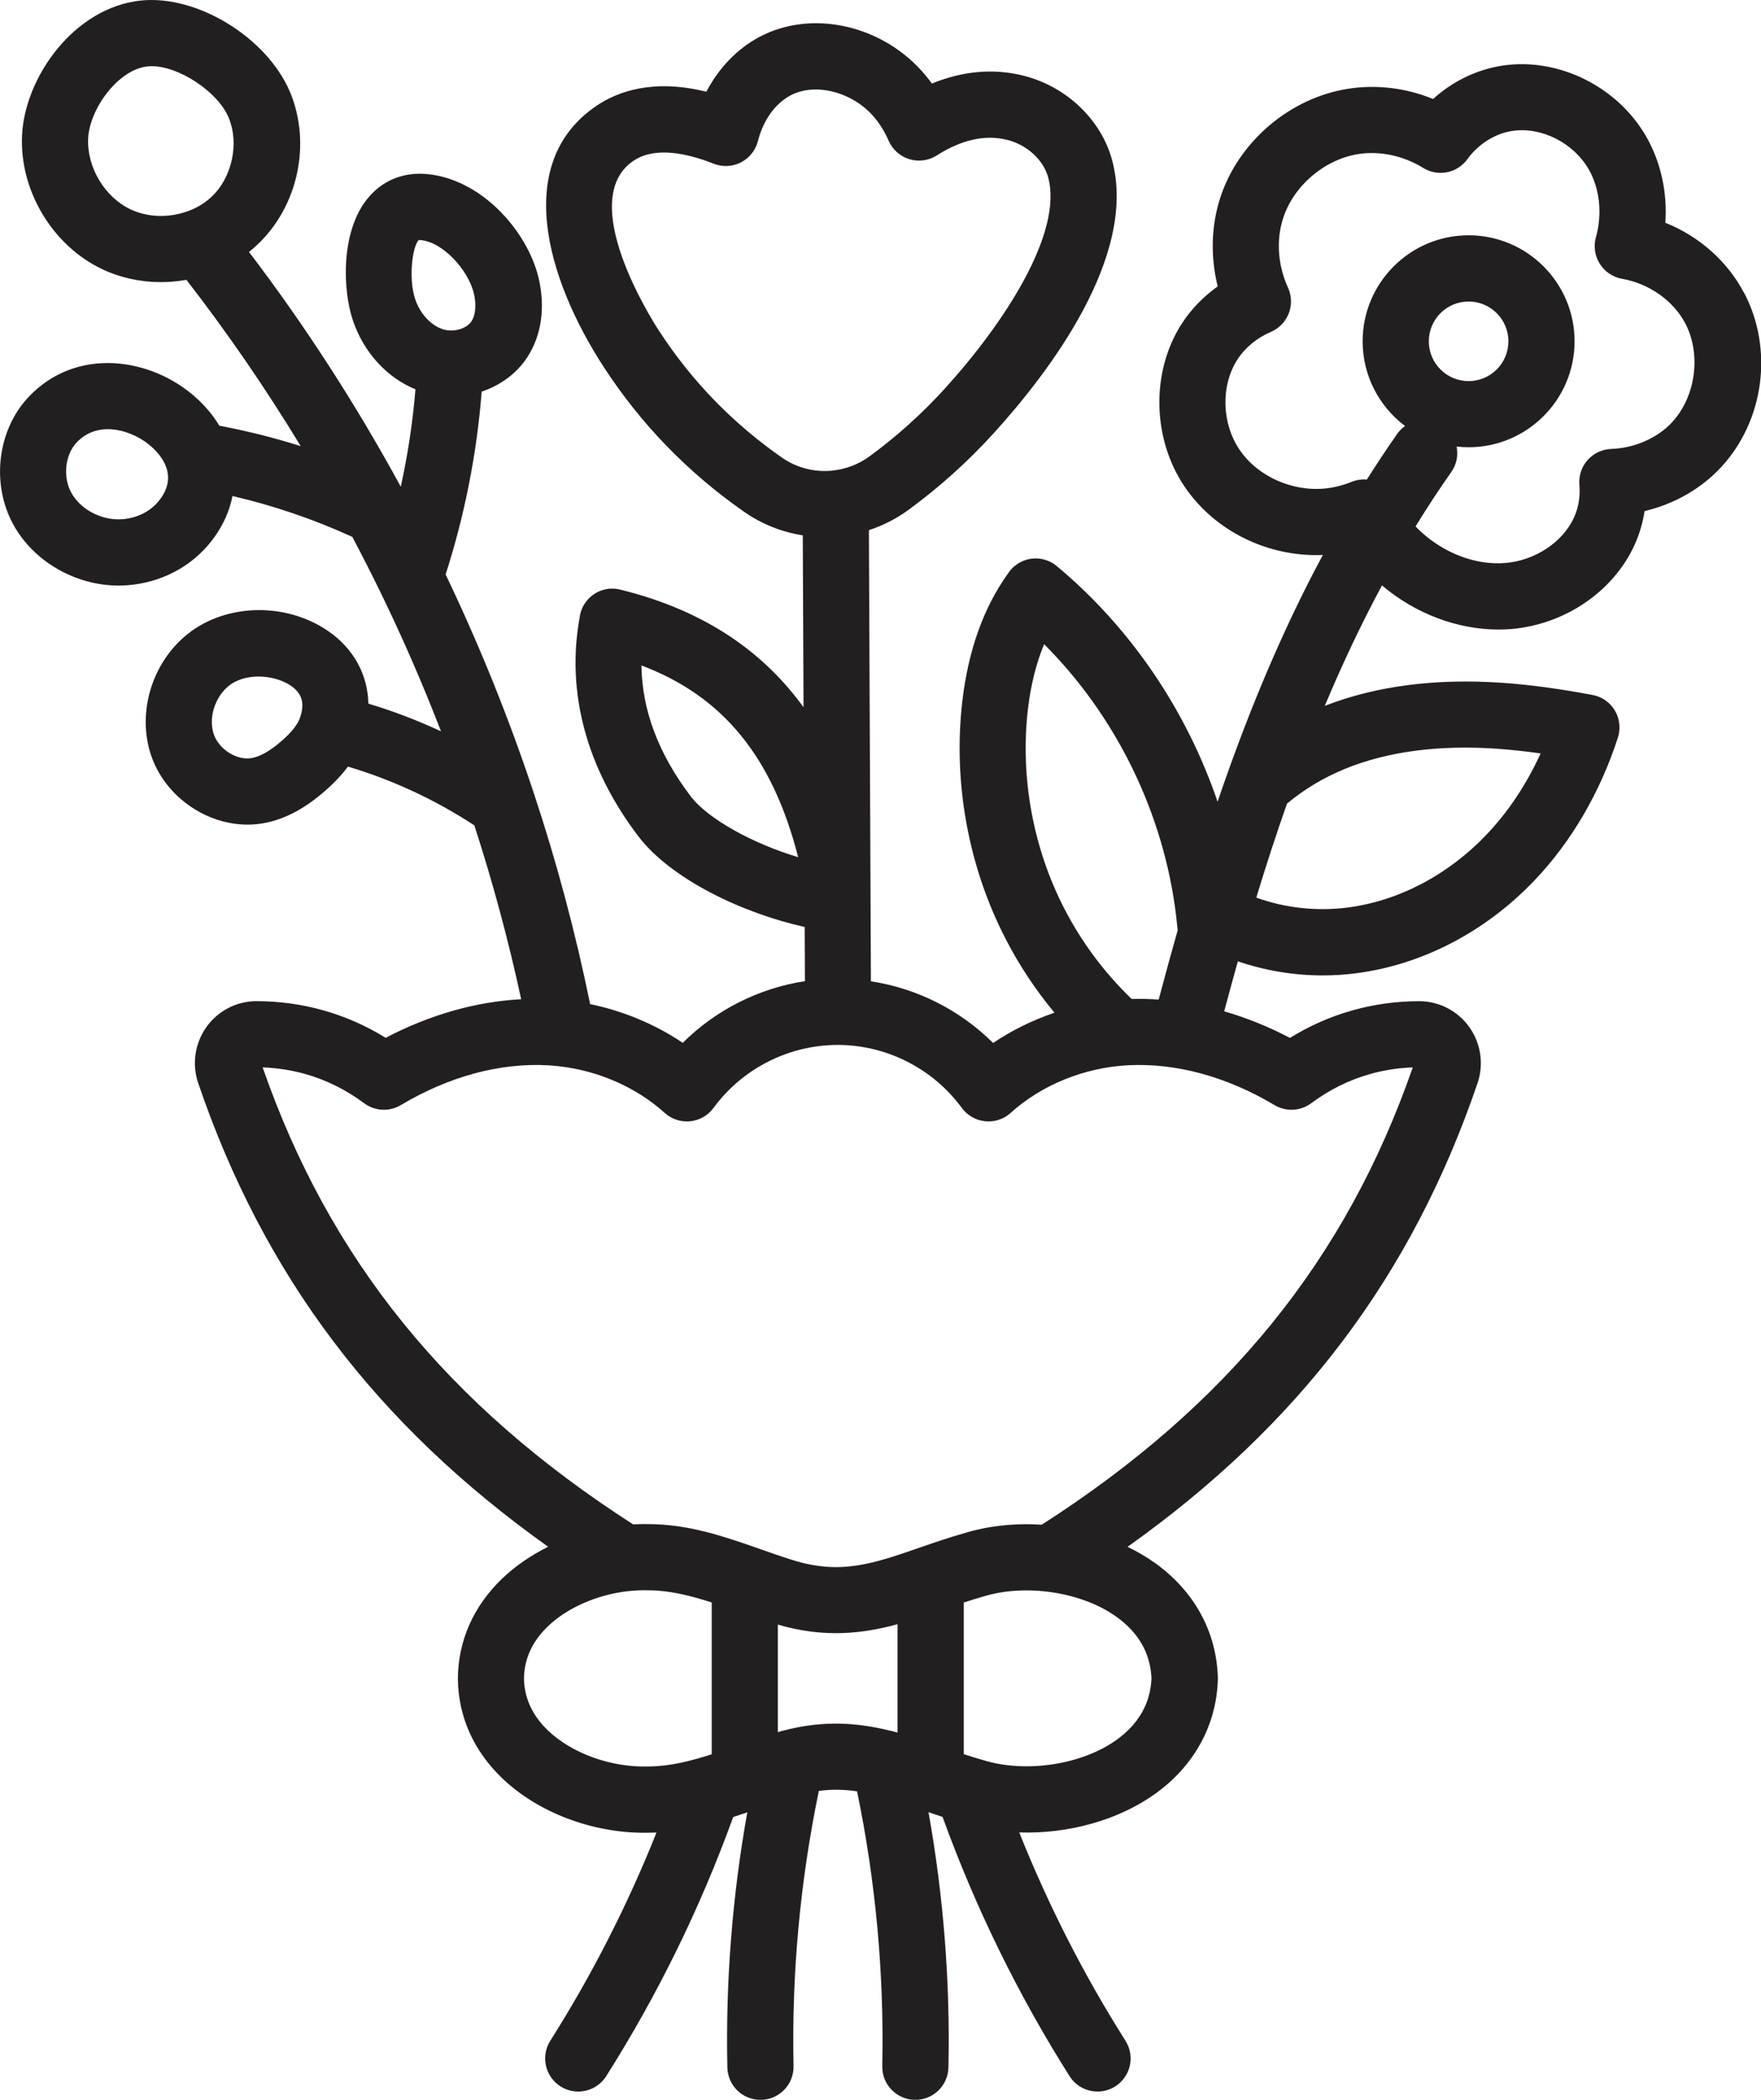 <?xml version="1.0" encoding="UTF-8"?>
<svg id="Layer_2" data-name="Layer 2" xmlns="http://www.w3.org/2000/svg" viewBox="0 0 425.75 507.61">
  <defs>
    <style>
      .cls-1 {
        fill: #231f20;
      }
    </style>
  </defs>
  <g id="objects">
    <path class="cls-1" d="M421.57,70.66c-4.03-7.6-10.84-13.56-18.95-16.81.51-7.34-1.07-14.64-4.62-20.83-6.9-12.03-21.07-19.1-34.48-17.2-6.31.9-12.27,3.77-17.05,8.11-6.54-2.67-13.61-3.55-20.48-2.48-14.12,2.18-26.57,12.78-30.98,26.37-2.21,6.8-2.38,14.3-.61,21.41-3.47,2.48-6.45,5.55-8.69,9.02-7.52,11.66-7.18,27.95.83,39.61,7.3,10.63,20.15,16.86,33.28,16.3-8.49,15.8-16.08,33.18-23.06,52.78,0,.01,0,.02-.01.03,0,.02-.01.04-.02.06-.8,2.23-1.58,4.5-2.36,6.79-7.53-22.11-21.02-42.09-38.87-56.96-.06-.05-.13-.1-.2-.15-.07-.05-.13-.11-.19-.16-.04-.03-.09-.06-.13-.09-.12-.08-.24-.16-.36-.24-.11-.07-.21-.13-.32-.19-.13-.07-.25-.14-.38-.2-.11-.06-.22-.11-.34-.16-.13-.06-.25-.1-.38-.15-.12-.05-.24-.09-.36-.13-.12-.04-.25-.07-.37-.11-.13-.03-.25-.07-.38-.1-.12-.03-.25-.05-.37-.07-.13-.02-.26-.04-.4-.06-.12-.01-.24-.02-.37-.03-.13,0-.27-.02-.4-.02-.12,0-.25,0-.37,0-.13,0-.26,0-.39.02-.13,0-.25.02-.38.04-.13.02-.25.03-.38.05-.13.02-.26.05-.38.08-.12.03-.24.05-.36.09-.13.03-.25.08-.38.12-.12.04-.24.08-.35.12-.12.05-.24.1-.37.15-.12.05-.23.1-.35.16-.12.06-.23.12-.34.18-.12.06-.23.13-.34.2-.11.07-.21.14-.31.21-.12.08-.23.16-.34.25-.09.07-.19.15-.28.23-.11.09-.22.19-.33.29-.09.08-.17.17-.25.25-.1.11-.21.22-.3.33-.03.04-.07.07-.1.11-.05.06-.09.13-.14.19-.05.07-.11.13-.16.2-.04.05-.07.11-.11.17-.05.07-.09.13-.14.2-5.89,8.19-9.62,18.58-11.05,30.92-2.27,19.58,1.46,40.01,10.52,57.51,3.27,6.34,7.22,12.26,11.76,17.75-5.27,1.79-10.29,4.25-14.83,7.31-8.01-7.96-18.4-13.2-29.55-14.91l-.48-109.06c3.38-1.11,6.64-2.75,9.62-4.94,7.42-5.43,14.32-11.64,20.52-18.46,13.36-14.7,34.86-42.81,28.67-65.99-2.63-9.84-11.06-17.88-21.49-20.49-7.17-1.8-14.69-1.13-22.09,1.92-.5-.69-1.02-1.37-1.57-2.02-10.09-12.12-27.38-16.07-40.21-9.21-5.35,2.87-9.77,7.5-12.75,13.21-12.81-3.18-21.39-.11-26.58,3.41-20.11,13.62-12.26,41.57,1.8,63.18,8.92,13.72,20.32,25.48,33.9,34.95,4.33,3.02,9.19,4.92,14.19,5.7l.18,41.55c-8.99-12.42-22.75-23.15-44.33-28.44-.07-.02-.14-.03-.22-.04-.07-.01-.13-.04-.2-.05-.06-.01-.13-.02-.19-.03-.14-.02-.28-.04-.42-.06-.13-.02-.27-.03-.4-.04-.13,0-.26-.01-.39-.01-.14,0-.27,0-.41,0-.12,0-.25.01-.37.02-.14.01-.28.03-.42.05-.12.02-.23.04-.35.06-.14.03-.28.05-.41.09-.12.03-.23.06-.34.09-.13.04-.26.08-.39.12-.12.04-.23.08-.34.13-.12.05-.24.1-.36.15-.12.05-.23.11-.34.17-.11.06-.22.12-.33.18-.12.07-.23.14-.34.21-.1.06-.2.13-.29.2-.11.08-.23.17-.34.25-.09.07-.18.14-.26.22-.11.09-.21.19-.32.29-.08.08-.16.16-.24.24-.1.1-.19.21-.29.32-.08.09-.15.18-.22.27-.09.11-.17.22-.25.34-.07.1-.14.2-.21.31-.07.11-.14.23-.2.34-.07.12-.13.23-.19.35-.06.11-.11.23-.16.35-.06.13-.11.26-.16.39-.04.12-.09.23-.12.35-.04.14-.09.28-.12.42-.02.06-.04.12-.05.18-.02.07-.02.14-.04.21-.02.07-.04.14-.05.21-.02.11-.03.22-.05.33,0,.03,0,.06-.01.08-3.29,18.06,1.58,36.34,14.14,52.89,7.93,10.45,25.35,18.69,40.26,21.98l.06,13.1c-11.15,1.71-21.54,6.95-29.54,14.91-6.67-4.49-14.36-7.7-22.39-9.36-3.49-17.08-8.04-34.17-13.57-50.86-5.97-18.05-13.16-35.86-21.37-53.01,4.62-14.36,7.54-29.19,8.72-44.2,4.46-1.49,8.4-4.32,10.98-8.23,3.49-5.3,4.47-12.16,2.76-19.32-2.72-11.34-13.99-24.15-27.47-25.08-5.66-.39-10.68,1.84-14.12,6.28-6.27,8.09-5.72,21.83-3.33,29.01,2.59,7.78,8.18,13.91,15.17,16.79-.65,7.92-1.85,15.79-3.55,23.54-10.8-19.85-23.11-38.9-36.7-56.76.68-.54,1.35-1.11,1.99-1.71,9.91-9.32,13.16-24.56,7.89-37.05C64.45,9.02,47.64-1.29,34.05.13,17.93,1.81,5.98,18.65,5.33,32.73c-.62,13.36,7.37,26.67,19.42,32.36,4.44,2.09,9.29,3.11,14.14,3.11,2.07,0,4.14-.19,6.18-.55,9.92,12.8,19.16,26.25,27.63,40.2-6.45-2.04-13.02-3.68-19.67-4.94-1.44-2.39-3.29-4.65-5.58-6.72-10.81-9.78-28.94-12.53-40.56-.2h0c-7.48,7.94-9.06,20.83-3.76,30.66,4.85,8.99,15.03,14.91,25.53,14.91.26,0,.52,0,.79-.01,8.08-.23,15.63-3.73,20.72-9.6,3.21-3.7,5.21-7.82,6.03-12.04,9.96,2.31,19.66,5.62,28.98,9.88,2.35,4.45,4.61,8.87,6.7,13.17,0,0,0,.02.01.02,0,0,0,0,0,0,5.37,11.01,10.3,22.33,14.73,33.81-5.68-2.64-11.54-4.88-17.56-6.69-.15-7.04-3.59-13.41-9.9-17.67-10.59-7.14-25.48-6.47-34.65,1.55-8.28,7.24-11.46,19.29-7.74,29.3,3.55,9.53,13.24,16.07,23.07,16.07,1.21,0,2.42-.1,3.63-.3,5.14-.87,10.1-3.45,15.17-7.9,2.22-1.94,4.02-3.87,5.48-5.83,10.81,3.23,21.06,7.99,30.56,14.21,4.49,13.84,8.28,27.92,11.32,42.03-10.96.58-22.11,3.75-32.76,9.33-4.72-2.92-9.78-5.16-15.1-6.65-5.17-1.46-10.6-2.21-16.13-2.22-4.78,0-9.3,2.33-12.09,6.24-2.82,3.94-3.56,9.03-2,13.59,15.84,46.44,42.92,82.41,84.6,112.07-4.16,2.07-7.95,4.66-11.12,7.7-6.91,6.63-10.61,14.95-10.7,24.05v.15c.08,9.09,3.78,17.41,10.69,24.04,8.56,8.22,21.59,13.2,34.34,13.2.49,0,.97,0,1.46-.02.51,0,1.02-.02,1.53-.04-6.98,17.51-15.59,34.4-25.68,50.34-2.36,3.73-1.25,8.68,2.48,11.04,1.33.84,2.81,1.24,4.27,1.24,2.65,0,5.25-1.32,6.77-3.72,12.47-19.7,22.78-40.75,30.7-62.64,1.14-.37,2.28-.75,3.41-1.14-3.64,20.33-5.26,41.02-4.82,61.68.09,4.36,3.65,7.83,8,7.83.06,0,.11,0,.17,0,4.42-.09,7.92-3.75,7.83-8.17-.47-22.32,1.59-44.67,6.12-66.52,3.23-.43,6.25-.34,9.24.11,4.51,21.82,6.56,44.14,6.09,66.41-.09,4.42,3.41,8.07,7.83,8.17.06,0,.12,0,.17,0,4.34,0,7.9-3.47,8-7.83.44-20.66-1.19-41.36-4.82-61.71,1.11.38,2.25.76,3.4,1.14,7.94,21.93,18.26,43,30.7,62.67,1.52,2.41,4.12,3.72,6.77,3.72,1.46,0,2.94-.4,4.27-1.24,3.73-2.36,4.85-7.3,2.48-11.04-10.08-15.92-18.68-32.81-25.68-50.36,11.69.39,23.78-2.87,32.76-9.26,9.47-6.75,14.89-16.56,15.25-27.62,0-.09,0-.18,0-.26v-.16c0-.09,0-.17,0-.26-.36-11.06-5.78-20.87-15.25-27.62-2.04-1.45-4.25-2.73-6.58-3.86,41.68-29.64,68.76-65.61,84.61-112.07,1.57-4.58.82-9.66-2-13.6-2.79-3.91-7.32-6.24-12.12-6.24-5.51.01-10.93.76-16.11,2.22-5.33,1.5-10.39,3.73-15.11,6.66-5.21-2.73-10.53-4.87-15.9-6.43,1.1-4.14,2.19-8.15,3.3-12.09,6.55,2.25,13.52,3.41,20.53,3.41,2.7,0,5.4-.17,8.09-.52,16.02-2.07,31.38-10.09,43.24-22.6,8.82-9.29,15.74-21.17,20.01-34.34.01-.03.02-.06.03-.09.04-.12.07-.25.1-.38.04-.14.08-.29.1-.43,0-.03.01-.05.02-.08.01-.08.02-.15.03-.23.03-.17.05-.33.07-.5.01-.1.01-.21.02-.31,0-.16.02-.32.02-.48,0-.12,0-.23-.01-.35,0-.14-.01-.29-.03-.43-.01-.13-.03-.25-.05-.38-.02-.13-.04-.25-.06-.38-.03-.13-.06-.27-.09-.4-.03-.12-.06-.23-.09-.35-.04-.13-.09-.26-.13-.39-.04-.11-.08-.22-.12-.33-.05-.13-.11-.25-.17-.37-.05-.11-.1-.22-.16-.33-.06-.11-.13-.22-.19-.33-.07-.11-.13-.22-.2-.33-.07-.1-.14-.2-.21-.3-.08-.11-.16-.22-.25-.33-.07-.09-.15-.18-.23-.27-.09-.1-.19-.21-.28-.31-.08-.08-.17-.17-.26-.25-.1-.09-.2-.19-.31-.27-.1-.08-.2-.16-.3-.24-.1-.08-.2-.16-.31-.23-.12-.08-.24-.15-.36-.23-.1-.06-.2-.12-.3-.18-.14-.08-.28-.14-.42-.21-.1-.05-.19-.09-.29-.13-.15-.06-.31-.12-.46-.18-.07-.03-.15-.06-.22-.08-.03,0-.05-.01-.08-.02-.14-.04-.28-.08-.42-.11-.13-.03-.26-.07-.4-.1-.03,0-.06-.02-.09-.02-8.04-1.52-15.17-2.48-21.77-2.94-16.17-1.13-30.63.75-42.99,5.57,4.35-10.36,8.94-20.03,13.83-29.12,8.03,6.81,18.24,10.67,28.15,10.67,1.03,0,2.05-.04,3.06-.12,12.97-1.08,24.68-9.04,29.82-20.26,1.2-2.61,2.02-5.39,2.46-8.26,7.14-1.68,13.64-5.37,18.51-10.62,0,0,0,0,0,0,10.44-11.28,12.71-28.64,5.51-42.23ZM31.58,50.62c-6.27-2.96-10.59-10.17-10.27-17.15h0c.33-7.05,7.17-16.67,14.4-17.42.32-.03.65-.05.99-.05,6.55,0,15.93,6.15,18.56,12.39,2.64,6.25.87,14.5-4.11,19.18-1.6,1.5-3.52,2.66-5.6,3.44-.11.04-.22.07-.32.11-4.4,1.56-9.45,1.48-13.65-.5ZM159.39,80.08c-2.1-3.23-20.12-31.81-6.24-41.21,2.13-1.44,4.69-2,7.37-2,4.09,0,8.46,1.29,12.01,2.7,2.14.85,4.54.74,6.59-.31,2.05-1.05,3.55-2.92,4.12-5.16,1.27-5.01,4.13-9.02,7.83-11.01,6.07-3.25,15.2-.85,20.36,5.34,1.36,1.64,2.52,3.52,3.42,5.6.94,2.14,2.76,3.77,5,4.45,2.24.68,4.66.35,6.63-.9,6-3.83,11.73-5.09,17.02-3.77,4.8,1.2,8.79,4.86,9.92,9.1,3.58,13.42-10.59,35.19-25.05,51.09t0,0c-5.48,6.02-11.58,11.51-18.13,16.31-2.7,1.98-5.8,3.12-8.97,3.45-.09,0-.17.02-.25.03-4.16.37-8.41-.68-11.98-3.17-11.88-8.29-21.85-18.56-29.64-30.55ZM166.97,192.48c-7.8-10.28-11.76-20.87-11.89-31.61,19.71,7.43,31.71,22.15,37.89,46.35-10.9-3.26-21.81-9.22-26-14.74ZM101.27,58.03c.05,0,.14,0,.27,0,5.59.39,11.69,7.35,13.01,12.85.65,2.73.44,5.26-.56,6.79-1.21,1.83-4.34,2.72-6.86,1.94-2.93-.9-5.58-3.77-6.76-7.31-1.67-5.02-.66-12.89.9-14.28ZM38.08,121.46c-2.13,2.46-5.53,3.99-9.09,4.09-4.79.13-9.65-2.54-11.78-6.49-2.06-3.81-1.48-9.13,1.32-12.09,5.39-5.72,13.88-2.81,18.18,1.09,1.19,1.08,2.58,2.64,3.35,4.55.02.06.04.12.06.17.92,2.44.8,5.42-2.04,8.69ZM68.09,179.11c-2.78,2.43-5.17,3.79-7.3,4.16-3.48.59-7.7-2.01-9.03-5.57-1.41-3.79,0-8.8,3.28-11.67h0c1.98-1.73,4.72-2.48,7.48-2.48s5.69.8,7.7,2.15c2.76,1.86,3.49,4.2,2.39,7.56-.03.08-.05.15-.07.23-.59,1.68-2.04,3.52-4.44,5.62ZM156.95,427.03c-.07,0-.13,0-.2,0-8.95.29-18.48-3.14-24.3-8.72-3.76-3.61-5.7-7.84-5.77-12.56.06-4.73,2.01-8.96,5.77-12.58,4.72-4.53,11.88-7.63,19.18-8.49.14-.01.28-.02.41-.04,1.57-.17,3.15-.24,4.71-.19.07,0,.13,0,.2,0,5.01.04,10,1.29,15.12,2.94v36.7c-5.12,1.65-10.11,2.9-15.12,2.94ZM189.47,418.34c-.31.07-.6.15-.9.26-.17.05-.34.09-.51.14v-26c11.22,3.28,20.44,2.22,28.94-.1v26.21c-.24-.07-.48-.13-.72-.2-.33-.11-.67-.19-1.02-.25-7.66-1.9-15.97-2.65-25.8-.05ZM278.39,405.74c-.25,6.05-3.13,11.08-8.54,14.93-8.38,5.97-21.88,8.01-32.12,4.84-.06-.02-.11-.03-.17-.05-1.55-.44-3.06-.92-4.55-1.4v-36.66c1.49-.49,3-.96,4.55-1.4.06-.02.12-.03.17-.05,10.23-3.16,23.74-1.12,32.12,4.85,5.42,3.86,8.29,8.88,8.54,14.94ZM317.03,266.69c4.34-3.24,9.13-5.62,14.25-7.06,3.31-.93,6.76-1.47,10.28-1.59-16.18,46.51-44.76,81.72-89.7,110.55-6.4-.41-12.85.24-18.77,2.06-3.94,1.12-7.5,2.36-10.95,3.55-11.02,3.82-18.98,6.57-30.49,2.94-2.57-.79-5.11-1.69-7.8-2.63-.43-.15-.87-.3-1.3-.46-.05-.02-.09-.03-.14-.05-7.9-2.76-16.09-5.46-25.26-5.55-1.36-.04-2.73-.01-4.09.06-44.87-28.84-73.4-64.03-89.56-110.47,3.53.13,6.97.66,10.27,1.59,5.12,1.44,9.91,3.82,14.25,7.06,2.6,1.94,6.1,2.12,8.89.46,11.57-6.9,23.82-10.23,35.42-9.63.91.05,1.81.13,2.72.23.03,0,.06,0,.09.01,9.54,1.08,18.73,5.1,25.56,11.28,1.68,1.52,3.92,2.25,6.17,2.02,2.25-.23,4.3-1.4,5.64-3.23,6.99-9.53,18.21-15.22,30.01-15.22s23.02,5.69,30.01,15.22c1.34,1.83,3.39,3,5.64,3.23,2.26.23,4.5-.5,6.17-2.02,7.5-6.78,17.84-10.97,28.37-11.52,11.6-.59,23.85,2.73,35.42,9.63,2.78,1.66,6.29,1.48,8.89-.46ZM273.58,241.49c-6.6-6.38-12.05-13.68-16.22-21.75-7.61-14.71-10.75-31.87-8.84-48.32.68-5.82,2.01-11.11,3.91-15.69,17.44,17.44,28.92,40.88,31.92,65.66.15,1.26.27,2.42.37,3.51-1.54,5.43-3.06,10.96-4.59,16.74-2.19-.15-4.38-.2-6.56-.14ZM362.09,181.02c3.28.23,6.72.6,10.38,1.12-3.38,7.39-7.77,14.03-12.97,19.51-9.34,9.84-21.3,16.14-33.68,17.74-7.51.97-15.15.11-22.09-2.4,2.43-8.01,4.88-15.5,7.42-22.71,4.09-3.44,8.91-6.33,14.06-8.43,10.31-4.2,22.72-5.83,36.88-4.84ZM404.31,102.03c-3.59,3.87-9.11,6.3-14.78,6.5-2.19.08-4.25,1.05-5.71,2.69-1.45,1.64-2.17,3.81-1.98,5.99.24,2.79-.21,5.52-1.3,7.9-2.73,5.97-9.4,10.39-16.59,10.99-7.11.59-14.8-2.31-20.61-7.74-.38-.35-.73-.73-1.1-1.11,2.79-4.54,5.68-8.95,8.63-13.14,1.31-1.86,1.71-4.09,1.29-6.16.95.11,1.92.17,2.9.17,14.12,0,25.62-11.49,25.62-25.62s-11.49-25.62-25.62-25.62-25.62,11.49-25.62,25.62c0,8.37,4.03,15.81,10.26,20.49-.73.51-1.38,1.15-1.92,1.92-2.49,3.55-4.93,7.24-7.32,11.02-.21-.02-.43-.04-.65-.04-1.01,0-2.04.19-3.02.59-2.02.82-4.11,1.36-6.21,1.59-8.06.88-16.44-2.85-20.85-9.28-4.39-6.38-4.63-15.58-.57-21.87,1.85-2.87,4.74-5.24,8.12-6.7,1.98-.85,3.54-2.47,4.31-4.48.77-2.01.7-4.26-.2-6.22-2.46-5.36-2.89-11.47-1.17-16.78,2.55-7.86,10.04-14.23,18.21-15.5,5.2-.81,10.9.41,15.64,3.35,3.57,2.21,8.25,1.29,10.7-2.12,2.65-3.68,6.76-6.24,10.99-6.84,6.97-.99,14.68,2.93,18.35,9.32,2.66,4.64,3.31,10.77,1.73,16.4-.61,2.18-.27,4.51.94,6.43s3.17,3.23,5.39,3.62c6.5,1.13,12.34,5.25,15.25,10.73,3.93,7.44,2.59,17.7-3.12,23.88ZM345.44,82.51c0-5.3,4.31-9.62,9.62-9.62s9.62,4.31,9.62,9.62-4.31,9.62-9.62,9.62-9.62-4.31-9.62-9.62Z"/>
  </g>
</svg>
